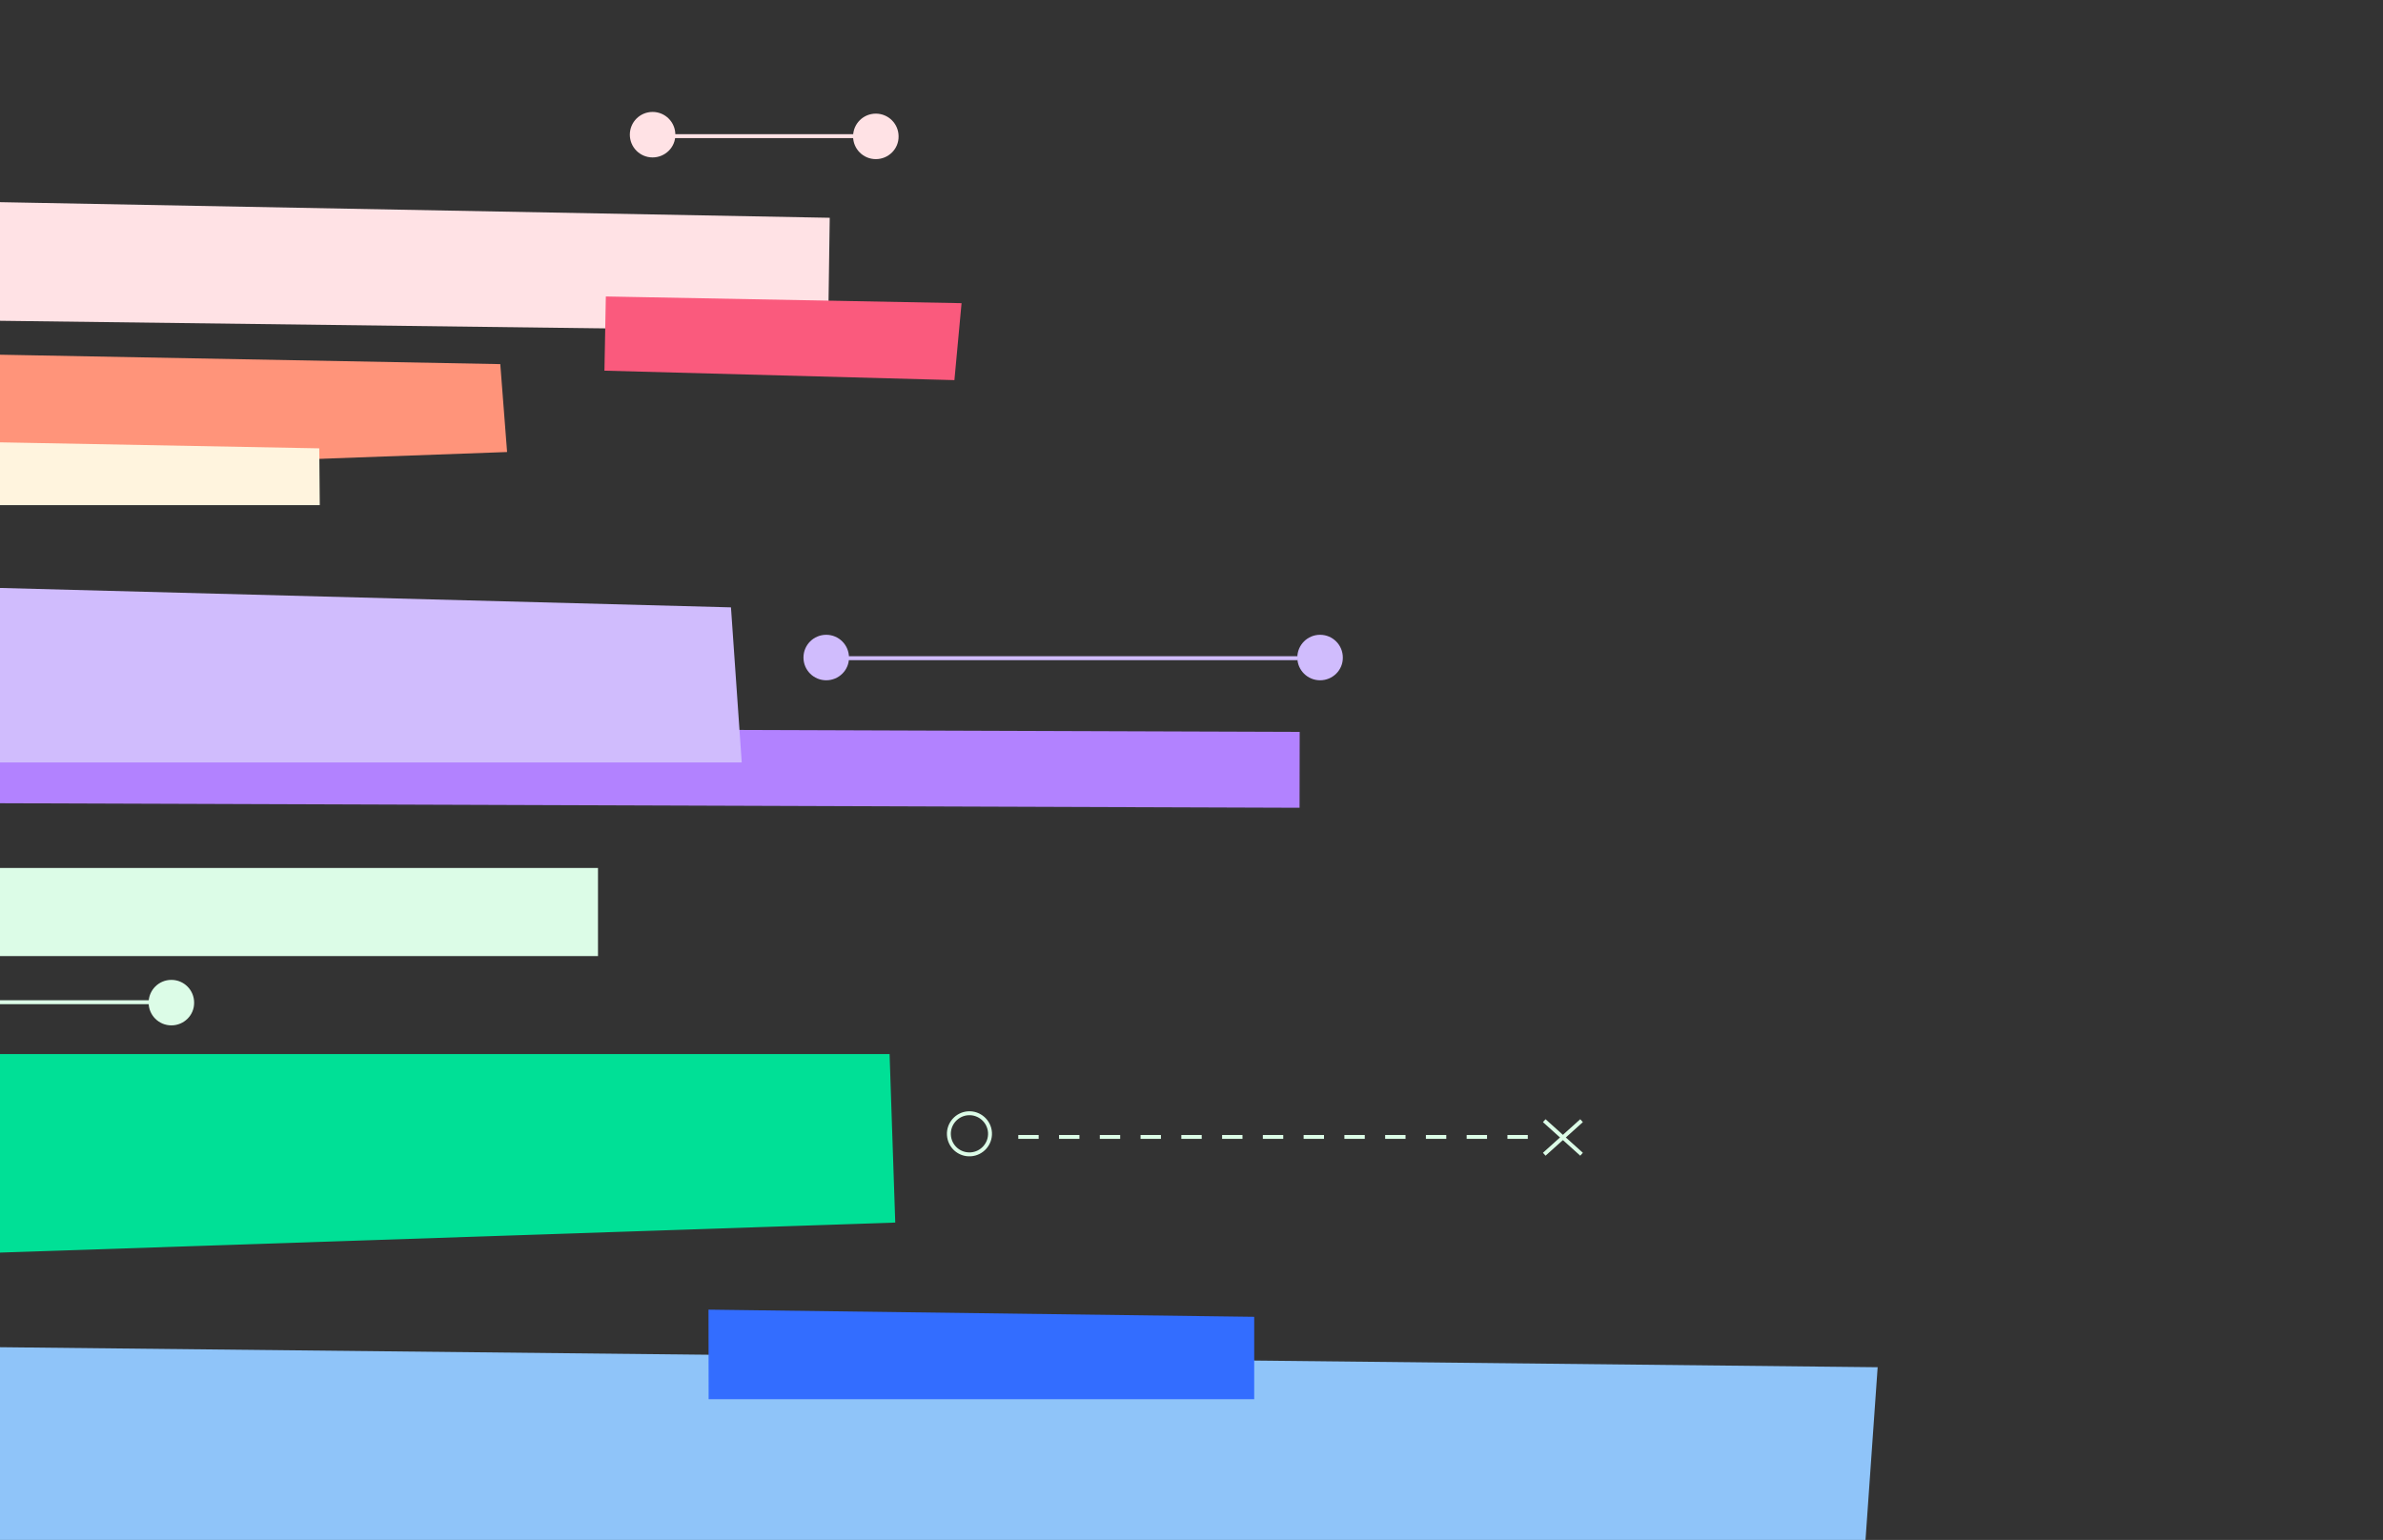 <svg width="608" height="393" viewBox="0 0 608 393" fill="none" xmlns="http://www.w3.org/2000/svg">
<rect x="0" y="0" width="608" height="393" fill="#333333" stroke="none"/>
<g clip-path="url(#clip0_918_1952)">
<path d="M-111.358 269L226.969 269L228.415 312L-111.794 323.413L-111.358 269Z" fill="#00E096"/>
<path fillRule="evenodd" clipRule="evenodd" d="M-44.809 89.678L127.643 92.925L129.379 115.357L-37.916 121.431L-44.809 89.678Z" fill="#FF947A"/>
<path d="M81.586 128.917L-12 128.917L-12 112.659L81.459 114.419L81.586 128.917Z" fill="#FFF4DE"/>
<path fillRule="evenodd" clipRule="evenodd" d="M-98.28 221.513L152.572 221.513L152.572 243.999L-98.28 243.999L-98.28 221.513Z" fill="#DCFCE7"/>
<path fillRule="evenodd" clipRule="evenodd" d="M-169.748 342L479.066 348.919L475.861 394.533L-169.748 404.994L-169.748 342Z" fill="#8FC4F9"/>
<path d="M211.282 84.527L-7.378 81.774L-6.807 51.465L211.699 55.579L211.282 84.527Z" fill="#FFE2E5"/>
<path fillRule="evenodd" clipRule="evenodd" d="M154.217 94.596L243.51 97.008L245.332 77.37L154.573 75.661L154.217 94.596Z" fill="#FA5A7D"/>
<path d="M331.57 206.144L-213.299 204.245L-213.266 184.886L331.602 186.785L331.57 206.144Z" fill="#B282FF"/>
<path fillRule="evenodd" clipRule="evenodd" d="M-173.417 145.443L186.5 155L189.247 194.574L-171.453 194.574L-173.417 145.443Z" fill="#D0BCFD"/>
<path d="M209 167.969L331.097 167.969" stroke="#D0BCFD" strokeWidth="1.3"/>
<path d="M218.401 34.746L164 34.746" stroke="#FFE2E5" strokeWidth="1.3"/>
<path d="M-63.5 255.763L39.8 255.763" stroke="#DCFCE7" strokeWidth="1.3"/>
<path d="M336.805 173.61C333.595 173.61 331 171.015 331 167.805C331 164.595 333.595 162 336.805 162C340.015 162 342.609 164.595 342.609 167.805C342.653 171.015 340.015 173.61 336.805 173.61Z" fill="#D0BCFD"/>
<path d="M210.803 173.61C207.593 173.61 204.998 171.015 204.998 167.805C204.998 164.595 207.593 162 210.803 162C214.013 162 216.608 164.595 216.608 167.805C216.651 171.015 214.013 173.61 210.803 173.61Z" fill="#D0BCFD"/>
<path d="M223.46 40.61C220.25 40.61 217.655 38.015 217.655 34.805C217.655 31.595 220.25 29 223.46 29C226.67 29 229.265 31.595 229.265 34.805C229.309 38.015 226.67 40.61 223.46 40.61Z" fill="#FFE2E5"/>
<path d="M166.502 40.176C163.292 40.176 160.697 37.581 160.697 34.371C160.697 31.16 163.292 28.566 166.502 28.566C169.712 28.566 172.307 31.16 172.307 34.371C172.351 37.581 169.712 40.176 166.502 40.176Z" fill="#FFE2E5"/>
<path d="M43.726 261.678C40.515 261.678 37.921 259.083 37.921 255.873C37.921 252.663 40.515 250.068 43.726 250.068C46.936 250.068 49.53 252.663 49.53 255.873C49.574 259.083 46.936 261.678 43.726 261.678Z" fill="#DCFCE7"/>
<path fillRule="evenodd" clipRule="evenodd" d="M180.767 334.224L320 336.051L320 357.082L180.8 357.082L180.767 334.224Z" fill="#336DFF"/>
<path d="M259.806 290.143L391 290.143" stroke="#DCFCE7" strokeWidth="1.3" stroke-dasharray="5.2 5.2 5.2 5.2"/>
<path d="M252.587 289.034C252.759 291.915 250.54 294.415 247.659 294.587C244.723 294.762 242.278 292.545 242.106 289.659C241.934 286.778 244.153 284.278 247.034 284.106C249.914 283.934 252.415 286.153 252.587 289.034Z" stroke="#DCFCE7" strokeWidth="1.5"/>
<path d="M394 294.564L403.517 286" stroke="#DCFCE7" strokeWidth="1.5"/>
<path d="M403.518 294.564L394 286" stroke="#DCFCE7" strokeWidth="1.5"/>
</g>
<defs>
<clipPath id="clip0_918_1952">
<rect width="863.138" height="758.162" fill="white" transform="matrix(0.608 0.794 0.794 -0.608 -519 262.95)"/>
</clipPath>
</defs>
</svg>
